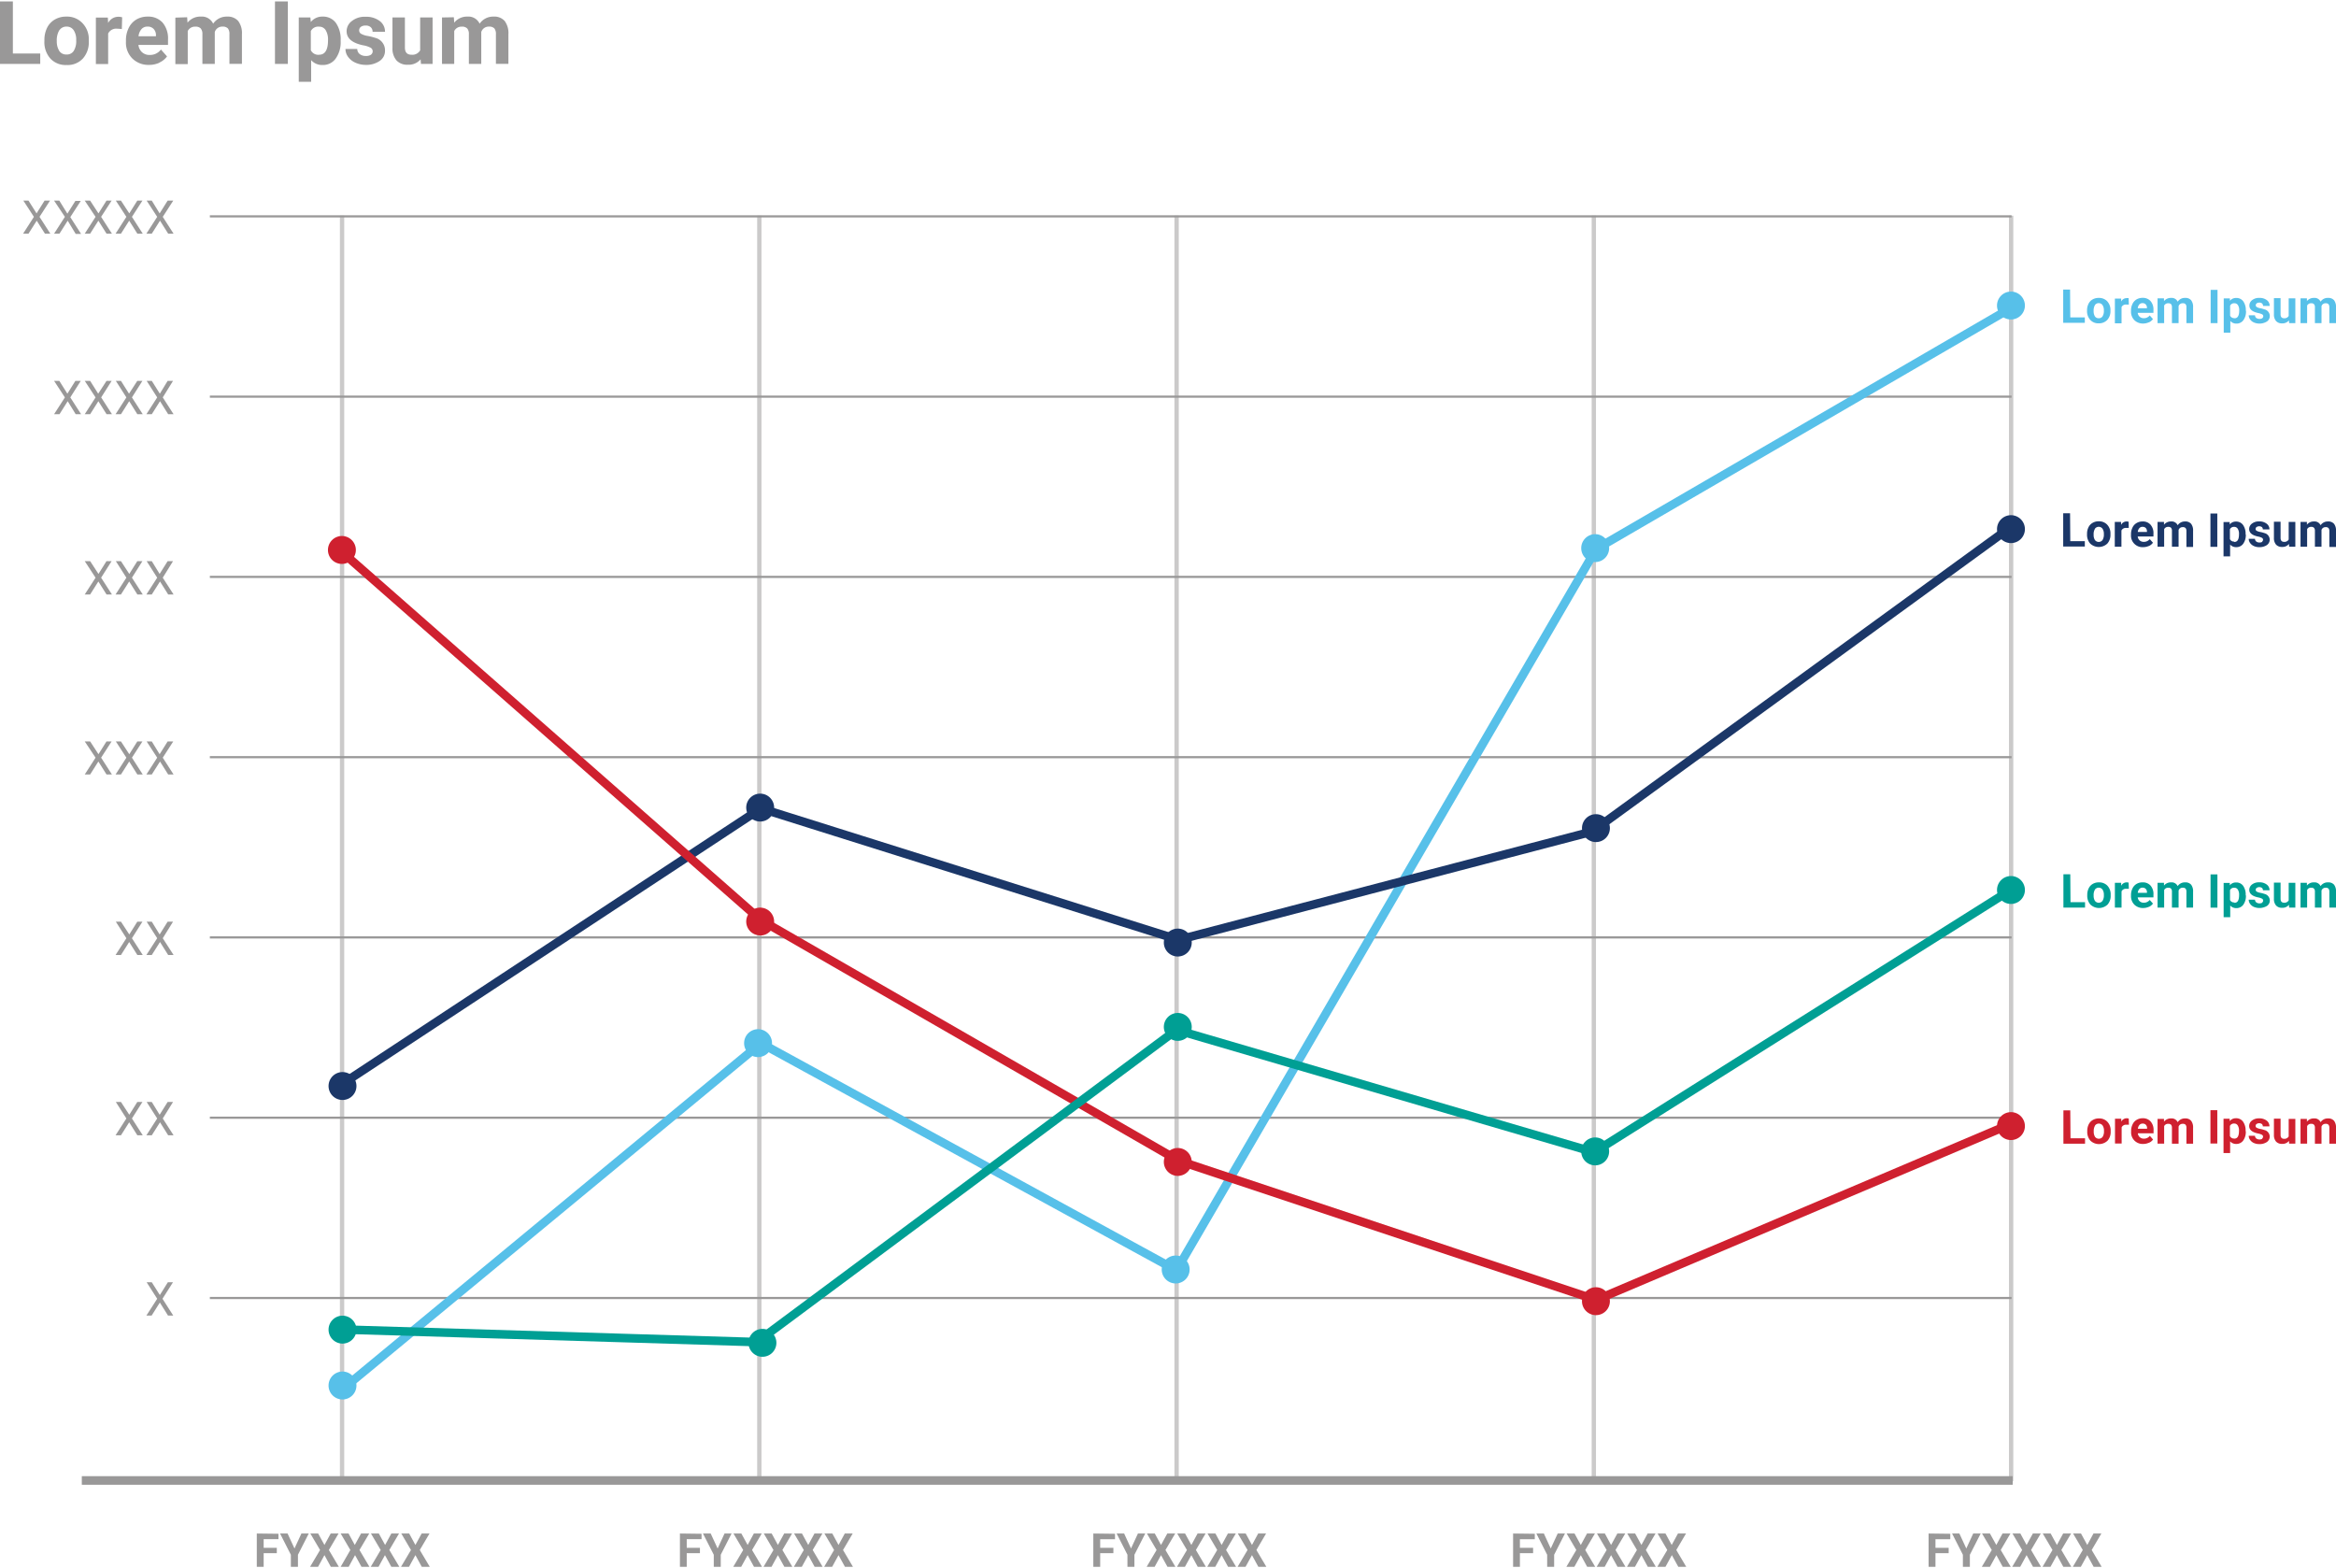 <svg id="Layer_1" data-name="Layer 1" xmlns="http://www.w3.org/2000/svg" xmlns:xlink="http://www.w3.org/1999/xlink" viewBox="0 0 432 290"><defs><style>.cls-1,.cls-11,.cls-13,.cls-14,.cls-15,.cls-16,.cls-3,.cls-6{fill:none;}.cls-2{clip-path:url(#clip-path);}.cls-11,.cls-3,.cls-6{stroke:#999898;}.cls-3{stroke-width:0.4px;}.cls-4{opacity:0.51;}.cls-5{clip-path:url(#clip-path-3);}.cls-6{stroke-width:0.8px;}.cls-7{clip-path:url(#clip-path-4);}.cls-8{clip-path:url(#clip-path-5);}.cls-9{clip-path:url(#clip-path-6);}.cls-10{clip-path:url(#clip-path-7);}.cls-11,.cls-13,.cls-14,.cls-15,.cls-16{stroke-width:1.59px;}.cls-12{fill:#999898;}.cls-13{stroke:#57c0e9;}.cls-14{stroke:#1b3768;}.cls-15{stroke:#cf202f;}.cls-16{stroke:#009f94;}.cls-17{fill:#57c0e9;}.cls-18{fill:#1b3768;}.cls-19{fill:#cf202f;}.cls-20{fill:#009f94;}</style><clipPath id="clip-path"><rect class="cls-1" y="0.26" width="432" height="289.48"/></clipPath><clipPath id="clip-path-3"><rect class="cls-1" x="62.3" y="33.76" width="5.98" height="246.28"/></clipPath><clipPath id="clip-path-4"><rect class="cls-1" x="139.47" y="33.76" width="5.98" height="246.28"/></clipPath><clipPath id="clip-path-5"><rect class="cls-1" x="216.64" y="33.76" width="5.98" height="246.28"/></clipPath><clipPath id="clip-path-6"><rect class="cls-1" x="293.8" y="33.76" width="5.98" height="246.28"/></clipPath><clipPath id="clip-path-7"><rect class="cls-1" x="370.97" y="33.76" width="5.98" height="246.28"/></clipPath></defs><title>ABC_Web_</title><g class="cls-2"><line class="cls-3" x1="38.81" y1="40.01" x2="372" y2="40.01"/><g class="cls-2"><g class="cls-4"><g class="cls-5"><line class="cls-6" x1="63.26" y1="39.88" x2="63.26" y2="273.92"/></g></g><g class="cls-4"><g class="cls-7"><line class="cls-6" x1="140.42" y1="39.88" x2="140.42" y2="273.92"/></g></g><g class="cls-4"><g class="cls-8"><line class="cls-6" x1="217.59" y1="39.88" x2="217.59" y2="273.92"/></g></g><g class="cls-4"><g class="cls-9"><line class="cls-6" x1="294.75" y1="39.88" x2="294.75" y2="273.92"/></g></g><g class="cls-4"><g class="cls-10"><line class="cls-6" x1="371.92" y1="39.88" x2="371.92" y2="273.92"/></g></g></g><line class="cls-11" x1="15.13" y1="273.77" x2="372.21" y2="273.77"/><line class="cls-3" x1="38.81" y1="240.03" x2="372" y2="240.03"/><line class="cls-3" x1="38.81" y1="206.69" x2="372" y2="206.69"/><line class="cls-3" x1="38.81" y1="173.35" x2="372" y2="173.35"/><line class="cls-3" x1="38.81" y1="140.02" x2="372" y2="140.02"/><line class="cls-3" x1="38.81" y1="106.68" x2="372" y2="106.68"/><line class="cls-3" x1="38.81" y1="73.35" x2="372" y2="73.35"/><path class="cls-12" d="M28.07,37.1h-.95l1.95,3-2,3.11h1l1.52-2.4,1.51,2.4h1l-2-3.11,1.94-3H31l-1.48,2.36Zm-5.7,0h-.95l1.95,3-2,3.11h1l1.52-2.4,1.51,2.4h1l-2-3.11,1.94-3h-.95l-1.48,2.36Zm-5.7,0h-1l2,3-2,3.11h1l1.52-2.4,1.51,2.4h1l-2-3.11,1.94-3h-.95l-1.48,2.36Zm-5.7,0H10l2,3-2,3.11h1l1.52-2.4L14,43.26h1l-2-3.11,1.94-3h-1l-1.48,2.36Zm-5.7,0H4.32l1.95,3-2,3.11h1l1.52-2.4,1.52,2.4h1l-2-3.11,1.94-3H8.24L6.76,39.46Z"/><path class="cls-12" d="M28.07,70.43h-.95l1.95,3.06-2,3.11h1l1.52-2.41,1.51,2.41h1l-2-3.11L32,70.43H31L29.56,72.8Zm-5.7,0h-.95l1.95,3.06-2,3.11h1l1.52-2.41,1.51,2.41h1l-2-3.11,1.94-3.06h-.95L23.86,72.8Zm-5.7,0h-1l2,3.06-2,3.11h1l1.52-2.41,1.52,2.41h1l-2-3.11,1.94-3.06h-.95L18.16,72.8Zm-5.7,0H10l2,3.06L10,76.6h1l1.52-2.41L14,76.6h1l-2-3.11,1.94-3.06h-1L12.46,72.8Z"/><path class="cls-12" d="M28.07,103.77h-.95l1.95,3.06-2,3.1h1l1.52-2.4,1.51,2.4h1l-2-3.1L32,103.77H31l-1.48,2.36Zm-5.7,0h-.95l1.95,3.06-2,3.1h1l1.52-2.4,1.51,2.4h1l-2-3.1,1.94-3.06h-.95l-1.48,2.36Zm-5.7,0h-1l2,3.06-2,3.1h1l1.52-2.4,1.51,2.4h1l-2-3.1,1.94-3.06h-.95l-1.48,2.36Z"/><path class="cls-12" d="M28.07,137.11h-.95l1.95,3-2,3.11h1l1.52-2.4,1.51,2.4h1l-2-3.11,1.94-3H31l-1.48,2.36Zm-5.7,0h-.95l1.95,3-2,3.11h1l1.52-2.4,1.51,2.4h1l-2-3.11,1.94-3h-.95l-1.48,2.36Zm-5.7,0h-1l2,3-2,3.11h1l1.52-2.4,1.51,2.4h1l-2-3.11,1.94-3h-.95l-1.48,2.36Z"/><path class="cls-12" d="M28.07,170.44h-.95l1.95,3.06-2,3.1h1l1.52-2.4,1.51,2.4h1l-2-3.1L32,170.44H31l-1.48,2.36Zm-5.7,0h-.95l1.95,3.06-2,3.1h1l1.52-2.4,1.51,2.4h1l-2-3.1,1.94-3.06h-.95l-1.48,2.36Z"/><path class="cls-12" d="M28.07,203.78h-.95l1.95,3.05-2,3.11h1l1.52-2.4,1.51,2.4h1l-2-3.11L32,203.78H31l-1.48,2.36Zm-5.7,0h-.95l1.95,3.05-2,3.11h1l1.52-2.4,1.51,2.4h1l-2-3.11,1.94-3.05h-.95l-1.48,2.36Z"/><polygon class="cls-12" points="28.07 237.12 27.12 237.12 29.07 240.17 27.07 243.28 28.04 243.28 29.56 240.87 31.07 243.28 32.04 243.28 30.05 240.17 31.99 237.12 31.04 237.12 29.56 239.48 28.07 237.12"/><path class="cls-12" d="M47.49,283.58v6.16h1.27v-2.52h2.43v-1H48.76v-1.59H51.5v-1Zm8.25,0-1.28,2.77-1.28-2.77H51.79l2,3.93v2.23H55.1v-2.23l2-3.93Zm5.42,0L60,285.7l-1.16-2.12H57.39l1.8,3.05-1.85,3.11h1.48L60,287.58l1.18,2.16h1.48l-1.84-3.11,1.79-3.05Zm5.61,0-1.16,2.12-1.15-2.12H63l1.79,3.05L63,289.74h1.48l1.18-2.16,1.19,2.16h1.47l-1.84-3.11,1.8-3.05Zm5.6,0-1.15,2.12-1.16-2.12H68.6l1.8,3.05-1.84,3.11H70l1.19-2.16,1.18,2.16h1.48L72,286.63l1.79-3.05Zm5.61,0-1.16,2.12-1.15-2.12H74.21L76,286.63l-1.84,3.11h1.48l1.18-2.16L78,289.74h1.48l-1.85-3.11,1.8-3.05Z"/><path class="cls-12" d="M125.74,283.58v6.16H127v-2.52h2.44v-1H127v-1.59h2.74v-1Zm8.25,0-1.28,2.77-1.28-2.77H130l2,3.93v2.23h1.29v-2.23l2-3.93Zm5.42,0-1.15,2.12-1.16-2.12h-1.46l1.8,3.05-1.84,3.11h1.47l1.19-2.16,1.18,2.16h1.48l-1.84-3.11,1.79-3.05Zm5.61,0-1.16,2.12-1.15-2.12h-1.46l1.79,3.05-1.84,3.11h1.48l1.18-2.16,1.19,2.16h1.48l-1.84-3.11,1.79-3.05Zm5.6,0-1.15,2.12-1.16-2.12h-1.46l1.8,3.05-1.84,3.11h1.47l1.19-2.16,1.18,2.16h1.48l-1.84-3.11,1.8-3.05Zm5.61,0-1.16,2.12-1.15-2.12h-1.46l1.79,3.05-1.84,3.11h1.48l1.18-2.16,1.19,2.16h1.48l-1.84-3.11,1.79-3.05Z"/><path class="cls-12" d="M202.19,283.58v6.16h1.27v-2.52h2.44v-1h-2.44v-1.59h2.74v-1Zm8.25,0-1.28,2.77-1.27-2.77H206.5l2,3.93v2.23h1.29v-2.23l2-3.93Zm5.43,0-1.16,2.12-1.15-2.12H212.1l1.79,3.05-1.84,3.11h1.48l1.18-2.16,1.19,2.16h1.47l-1.84-3.11,1.8-3.05Zm5.6,0-1.15,2.12-1.16-2.12H217.7l1.8,3.05-1.84,3.11h1.47l1.19-2.16,1.18,2.16H223l-1.84-3.11,1.79-3.05Zm5.61,0-1.16,2.12-1.15-2.12h-1.46l1.79,3.05-1.84,3.11h1.48l1.18-2.16,1.19,2.16h1.48l-1.85-3.11,1.8-3.05Zm5.6,0-1.15,2.12-1.16-2.12h-1.46l1.8,3.05-1.84,3.11h1.47l1.19-2.16,1.18,2.16h1.48l-1.84-3.11,1.79-3.05Z"/><path class="cls-12" d="M279.82,283.58v6.16h1.26v-2.52h2.44v-1h-2.44v-1.59h2.75v-1Zm8.25,0-1.29,2.77-1.27-2.77h-1.39l2,3.93v2.23h1.29v-2.23l2-3.93Zm5.42,0-1.15,2.12-1.16-2.12h-1.46l1.79,3.05-1.84,3.11h1.48l1.19-2.16,1.18,2.16H295l-1.84-3.11,1.79-3.05Zm5.61,0-1.16,2.12-1.15-2.12h-1.46l1.79,3.05-1.84,3.11h1.48l1.18-2.16,1.19,2.16h1.47l-1.84-3.11,1.8-3.05Zm5.6,0-1.15,2.12-1.16-2.12h-1.46l1.79,3.05-1.84,3.11h1.48l1.19-2.16,1.18,2.16h1.48l-1.84-3.11,1.79-3.05Zm5.61,0-1.16,2.12L308,283.58h-1.46l1.79,3.05-1.84,3.11H308l1.18-2.16,1.19,2.16h1.47L310,286.63l1.8-3.05Z"/><path class="cls-12" d="M356.66,283.58v6.16h1.27v-2.52h2.44v-1h-2.44v-1.59h2.74v-1Zm8.25,0-1.28,2.77-1.28-2.77H361l2,3.93v2.23h1.29v-2.23l2-3.93Zm5.42,0-1.15,2.12L368,283.58h-1.46l1.8,3.05-1.84,3.11H368l1.19-2.16,1.18,2.16h1.48L370,286.63l1.79-3.05Zm5.61,0-1.16,2.12-1.15-2.12h-1.46l1.79,3.05-1.84,3.11h1.48l1.18-2.16,1.19,2.16h1.48l-1.84-3.11,1.79-3.05Zm5.6,0-1.15,2.12-1.16-2.12h-1.46l1.8,3.05-1.84,3.11h1.47l1.19-2.16,1.18,2.16h1.48l-1.84-3.11,1.8-3.05Zm5.61,0L386,285.7l-1.16-2.12h-1.46l1.79,3.05-1.84,3.11h1.48l1.19-2.16,1.18,2.16h1.48l-1.84-3.11,1.79-3.05Z"/><polyline class="cls-13" points="63.49 256.76 140.73 192.91 217.57 234.91 295.19 101.51 372.43 56.65"/><polyline class="cls-14" points="63.49 200.31 140.73 149.49 217.96 173.79 294.41 153.78 371.65 97.61"/><polyline class="cls-15" points="63.49 102.29 140.73 170.16 217.96 214.63 295.19 240.38 372.43 207.61"/><polyline class="cls-16" points="62.71 245.84 139.95 248.18 217.57 190.45 294.8 213.07 371.65 164.7"/><g class="cls-2"><path class="cls-17" d="M140.19,195.48a2.58,2.58,0,1,0-2.58-2.57,2.57,2.57,0,0,0,2.58,2.57"/><path class="cls-18" d="M140.58,151.92a2.58,2.58,0,1,0-2.58-2.58,2.58,2.58,0,0,0,2.58,2.58"/><path class="cls-19" d="M140.58,173A2.58,2.58,0,1,0,138,170.4a2.57,2.57,0,0,0,2.58,2.58"/><path class="cls-19" d="M63.23,104.28a2.58,2.58,0,1,0-2.58-2.57,2.57,2.57,0,0,0,2.58,2.57"/><path class="cls-18" d="M217.81,176.88a2.58,2.58,0,1,0-2.58-2.58,2.58,2.58,0,0,0,2.58,2.58"/><path class="cls-19" d="M217.81,217.45a2.58,2.58,0,1,0-2.58-2.58,2.59,2.59,0,0,0,2.58,2.58"/><path class="cls-18" d="M295.14,155.72a2.58,2.58,0,1,0-2.58-2.58,2.58,2.58,0,0,0,2.58,2.58"/><path class="cls-19" d="M295.14,243.2a2.58,2.58,0,1,0-2.58-2.58,2.58,2.58,0,0,0,2.58,2.58"/><path class="cls-18" d="M371.89,100.43a2.58,2.58,0,1,0-2.58-2.58,2.58,2.58,0,0,0,2.58,2.58"/><path class="cls-19" d="M371.89,210.82a2.58,2.58,0,1,0-2.58-2.58,2.58,2.58,0,0,0,2.58,2.58"/><path class="cls-17" d="M63.34,258.79a2.58,2.58,0,1,0-2.58-2.57,2.57,2.57,0,0,0,2.58,2.57"/><path class="cls-18" d="M63.34,203.41a2.58,2.58,0,1,0-2.58-2.58,2.58,2.58,0,0,0,2.58,2.58"/><path class="cls-20" d="M63.34,248.46a2.58,2.58,0,1,0-2.58-2.58,2.58,2.58,0,0,0,2.58,2.58"/><path class="cls-20" d="M141,250.9a2.58,2.58,0,1,0-2.58-2.58A2.58,2.58,0,0,0,141,250.9"/><path class="cls-20" d="M217.81,192.48a2.58,2.58,0,1,0-2.58-2.58,2.58,2.58,0,0,0,2.58,2.58"/><path class="cls-20" d="M295,215.5a2.58,2.58,0,1,0-2.58-2.58A2.58,2.58,0,0,0,295,215.5"/><path class="cls-20" d="M371.89,167.16a2.58,2.58,0,1,0-2.58-2.58,2.58,2.58,0,0,0,2.58,2.58"/><path class="cls-17" d="M217.42,237.34a2.58,2.58,0,1,0-2.58-2.58,2.58,2.58,0,0,0,2.58,2.58"/><path class="cls-17" d="M295,103.94a2.58,2.58,0,1,0-2.58-2.58,2.58,2.58,0,0,0,2.58,2.58"/><path class="cls-17" d="M371.89,59.08a2.58,2.58,0,1,0-2.58-2.58,2.57,2.57,0,0,0,2.58,2.58"/><path class="cls-12" d="M81.74,3.23v8.59H84V5.74a1.48,1.48,0,0,1,1.41-.81,1.28,1.28,0,0,1,1,.34,1.58,1.58,0,0,1,.3,1.08v5.47H89V5.92a1.44,1.44,0,0,1,1.43-1,1.29,1.29,0,0,1,1,.34,1.65,1.65,0,0,1,.28,1.07v5.48h2.31V6.33a3.73,3.73,0,0,0-.69-2.45,2.56,2.56,0,0,0-2.08-.81A3,3,0,0,0,88.7,4.38a2.29,2.29,0,0,0-2.27-1.31A3,3,0,0,0,84,4.19l-.07-1Zm-3.89,8.59H80V3.23H77.7V9.31a1.65,1.65,0,0,1-1.6.81c-.82,0-1.22-.44-1.22-1.34V3.23h-2.3V8.85a3.36,3.36,0,0,0,.75,2.33,2.69,2.69,0,0,0,2.1.79,2.86,2.86,0,0,0,2.35-1ZM68.64,10.1a1.68,1.68,0,0,1-1,.25A1.79,1.79,0,0,1,66.52,10a1.2,1.2,0,0,1-.45-.94H63.89a2.43,2.43,0,0,0,.48,1.45,3.29,3.29,0,0,0,1.31,1.06A4.67,4.67,0,0,0,67.6,12a4.37,4.37,0,0,0,2.6-.72,2.23,2.23,0,0,0,1-1.9A2.36,2.36,0,0,0,69.39,7,9.71,9.71,0,0,0,68,6.65a3.81,3.81,0,0,1-1.22-.4.71.71,0,0,1-.36-.62A.81.81,0,0,1,66.69,5a1.34,1.34,0,0,1,.9-.27,1.31,1.31,0,0,1,1,.33,1.09,1.09,0,0,1,.31.81h2.3a2.43,2.43,0,0,0-1-2,4.16,4.16,0,0,0-2.62-.77,3.79,3.79,0,0,0-2.48.77,2.35,2.35,0,0,0-1,1.9c0,1.31,1,2.18,3.07,2.61a4.66,4.66,0,0,1,1.34.43.74.74,0,0,1,.41.66.78.78,0,0,1-.34.66m-9.6,0a1.53,1.53,0,0,1-1.5-.85V5.76A1.51,1.51,0,0,1,59,4.93a1.38,1.38,0,0,1,1.23.65,3.33,3.33,0,0,1,.43,1.85c0,1.8-.55,2.69-1.65,2.69M63,7.48a5.3,5.3,0,0,0-.88-3.24,2.92,2.92,0,0,0-2.47-1.17,2.68,2.68,0,0,0-2.17,1l-.08-.84H55.25V15.12h2.29v-4a2.7,2.7,0,0,0,2.11.9,2.87,2.87,0,0,0,2.43-1.19A5.17,5.17,0,0,0,63,7.6ZM53.23.26H50.85V11.82h2.38Zm-20.8,3v8.59h2.29V5.74a1.48,1.48,0,0,1,1.41-.81,1.28,1.28,0,0,1,1,.34,1.58,1.58,0,0,1,.3,1.08v5.47h2.29V5.92a1.44,1.44,0,0,1,1.43-1,1.29,1.29,0,0,1,1,.34,1.65,1.65,0,0,1,.28,1.07v5.48h2.31V6.33a3.73,3.73,0,0,0-.69-2.45A2.56,2.56,0,0,0,42,3.07a3,3,0,0,0-2.58,1.31,2.29,2.29,0,0,0-2.27-1.31,3,3,0,0,0-2.47,1.12l-.07-1Zm-4,2.11a1.67,1.67,0,0,1,.41,1.18V6.7H25.62a2.36,2.36,0,0,1,.55-1.32,1.41,1.41,0,0,1,1.1-.46,1.47,1.47,0,0,1,1.13.42m1.09,6.22a3.49,3.49,0,0,0,1.4-1.13L29.76,9.16a2.48,2.48,0,0,1-2.07,1,2,2,0,0,1-1.42-.5,2.13,2.13,0,0,1-.67-1.35h5.47V7.33a4.53,4.53,0,0,0-1-3.15,3.58,3.58,0,0,0-2.78-1.11,4,4,0,0,0-2.09.55,3.65,3.65,0,0,0-1.41,1.57,5.11,5.11,0,0,0-.5,2.32v.22a4.11,4.11,0,0,0,1.18,3.08A4.19,4.19,0,0,0,27.54,12a4.48,4.48,0,0,0,1.95-.41m-6.9-8.39a2.34,2.34,0,0,0-.71-.1A2.12,2.12,0,0,0,20,4.25l-.06-1H17.73v8.59H20V6.2a1.67,1.67,0,0,1,1.7-.89,6.78,6.78,0,0,1,.83.07ZM11,5.57a1.52,1.52,0,0,1,1.31-.65,1.51,1.51,0,0,1,1.31.66,3.12,3.12,0,0,1,.47,1.86,3.41,3.41,0,0,1-.47,2,1.5,1.5,0,0,1-1.3.64A1.53,1.53,0,0,1,11,9.48,3.3,3.3,0,0,1,10.5,7.6a3.65,3.65,0,0,1,.46-2m-2.75,2a4.54,4.54,0,0,0,1.11,3.23,3.82,3.82,0,0,0,3,1.19,3.81,3.81,0,0,0,3-1.19,4.47,4.47,0,0,0,1.1-3.17V7A4.26,4.26,0,0,0,15.1,4.13a3.9,3.9,0,0,0-2.83-1.06,4.1,4.1,0,0,0-2.15.55A3.59,3.59,0,0,0,8.7,5.16a5.09,5.09,0,0,0-.49,2.28ZM2.38.26H0V11.82H7.44V9.9H2.38Z"/><path class="cls-17" d="M425.44,55.17v4.58h1.22V56.51a.79.79,0,0,1,.75-.43.66.66,0,0,1,.53.18.84.84,0,0,1,.16.58v2.91h1.22V56.61a.77.77,0,0,1,.76-.53.67.67,0,0,1,.54.18.88.88,0,0,1,.15.57v2.92H432V56.83a2,2,0,0,0-.36-1.31,1.38,1.38,0,0,0-1.11-.43,1.56,1.56,0,0,0-1.38.7,1.21,1.21,0,0,0-1.21-.7,1.62,1.62,0,0,0-1.32.59l0-.51Zm-2.11,4.58h1.15V55.17h-1.23v3.25a.87.87,0,0,1-.85.43c-.43,0-.65-.24-.65-.72v-3h-1.23v3a1.81,1.81,0,0,0,.4,1.24,1.42,1.42,0,0,0,1.12.43,1.56,1.56,0,0,0,1.26-.55Zm-4.94-.91a.94.94,0,0,1-.53.13,1,1,0,0,1-.6-.17.65.65,0,0,1-.24-.5h-1.16a1.32,1.32,0,0,0,.26.77,1.65,1.65,0,0,0,.7.56,2.63,2.63,0,0,0,2.41-.18,1.21,1.21,0,0,0,.53-1,1.27,1.27,0,0,0-1-1.24A5.6,5.6,0,0,0,418,57a1.86,1.86,0,0,1-.65-.22.39.39,0,0,1-.19-.33.44.44,0,0,1,.17-.35.74.74,0,0,1,.48-.14.73.73,0,0,1,.53.17.6.6,0,0,1,.17.44h1.22a1.29,1.29,0,0,0-.52-1.07,2.18,2.18,0,0,0-1.4-.41,2,2,0,0,0-1.32.41,1.25,1.25,0,0,0-.51,1c0,.7.55,1.16,1.64,1.39a2.79,2.79,0,0,1,.71.23.4.4,0,0,1,.22.36.42.42,0,0,1-.18.35m-5.15,0a.82.82,0,0,1-.8-.45V56.52a.82.82,0,0,1,.8-.44.74.74,0,0,1,.65.35,1.73,1.73,0,0,1,.23,1c0,.95-.29,1.43-.88,1.43m2.1-1.41a2.8,2.8,0,0,0-.47-1.73,1.55,1.55,0,0,0-1.31-.62,1.44,1.44,0,0,0-1.16.53l0-.45h-1.14v6.34h1.22V59.35a1.42,1.42,0,0,0,1.13.49,1.55,1.55,0,0,0,1.29-.64,2.76,2.76,0,0,0,.48-1.7Zm-5.23-3.85h-1.27v6.16h1.27ZM399,55.17v4.58h1.22V56.51a.81.81,0,0,1,.75-.43.7.7,0,0,1,.54.18.9.9,0,0,1,.15.58v2.91h1.23V56.61a.77.77,0,0,1,.76-.53.67.67,0,0,1,.54.18.88.88,0,0,1,.15.57v2.92h1.23V56.83a2,2,0,0,0-.36-1.31,1.37,1.37,0,0,0-1.11-.43,1.58,1.58,0,0,0-1.38.7,1.21,1.21,0,0,0-1.21-.7,1.65,1.65,0,0,0-1.32.59l0-.51Zm-2.18,1.13a.89.89,0,0,1,.22.63V57h-1.7a1.26,1.26,0,0,1,.29-.71.86.86,0,0,1,1.19,0m.58,3.32a1.89,1.89,0,0,0,.75-.61l-.6-.67a1.34,1.34,0,0,1-1.11.51,1.08,1.08,0,0,1-.75-.27,1.13,1.13,0,0,1-.36-.72h2.91v-.5a2.38,2.38,0,0,0-.54-1.68,1.89,1.89,0,0,0-1.47-.59,2.2,2.2,0,0,0-1.12.29,1.91,1.91,0,0,0-.75.84,2.71,2.71,0,0,0-.27,1.23v.12a2.2,2.2,0,0,0,.63,1.65,2.26,2.26,0,0,0,1.64.62,2.51,2.51,0,0,0,1-.22m-3.71-4.48a1.52,1.52,0,0,0-.38,0,1.14,1.14,0,0,0-1,.63l0-.55h-1.16v4.58h1.23v-3a.88.88,0,0,1,.91-.47l.44,0Zm-6.23,1.28a.82.82,0,0,1,.7-.35.81.81,0,0,1,.7.36,1.65,1.65,0,0,1,.25,1,1.85,1.85,0,0,1-.25,1.09.81.81,0,0,1-.69.34.82.82,0,0,1-.71-.34,1.78,1.78,0,0,1-.24-1,2,2,0,0,1,.24-1.09m-1.46,1a2.41,2.41,0,0,0,.59,1.73,2,2,0,0,0,1.58.64,2.08,2.08,0,0,0,1.58-.64,2.41,2.41,0,0,0,.58-1.69V57.2a2.33,2.33,0,0,0-.66-1.55,2.1,2.1,0,0,0-1.51-.56,2.26,2.26,0,0,0-1.15.29,1.86,1.86,0,0,0-.75.82,2.7,2.7,0,0,0-.26,1.22Zm-3.14-3.88h-1.27v6.16h4v-1h-2.69Z"/><path class="cls-18" d="M425.44,96.52v4.58h1.22V97.86a.78.78,0,0,1,.75-.43.66.66,0,0,1,.53.18.83.83,0,0,1,.16.57v2.92h1.22V98a.76.76,0,0,1,.76-.52.67.67,0,0,1,.54.18.88.88,0,0,1,.15.57v2.92H432V98.17a2,2,0,0,0-.36-1.3,1.39,1.39,0,0,0-1.11-.44,1.59,1.59,0,0,0-1.38.7,1.22,1.22,0,0,0-1.21-.7,1.6,1.6,0,0,0-1.32.6l0-.51Zm-2.11,4.58h1.15V96.52h-1.23v3.25a.89.89,0,0,1-.85.43c-.43,0-.65-.24-.65-.72v-3h-1.23v3a1.82,1.82,0,0,0,.4,1.24,1.45,1.45,0,0,0,1.12.42,1.53,1.53,0,0,0,1.26-.55Zm-4.94-.92a.86.86,0,0,1-.53.14.93.93,0,0,1-.6-.18.62.62,0,0,1-.24-.5h-1.16a1.33,1.33,0,0,0,.26.78,1.72,1.72,0,0,0,.7.56,2.32,2.32,0,0,0,1,.2,2.4,2.4,0,0,0,1.39-.38,1.22,1.22,0,0,0,.53-1,1.27,1.27,0,0,0-1-1.23,5.6,5.6,0,0,0-.77-.2,2.09,2.09,0,0,1-.65-.22.39.39,0,0,1-.19-.33.44.44,0,0,1,.17-.35.9.9,0,0,1,1,0,.6.6,0,0,1,.17.43h1.22a1.27,1.27,0,0,0-.52-1.06,2.18,2.18,0,0,0-1.4-.42,2.06,2.06,0,0,0-1.32.41,1.26,1.26,0,0,0-.51,1c0,.7.55,1.16,1.64,1.39a2.44,2.44,0,0,1,.71.23.39.39,0,0,1,.22.35.41.41,0,0,1-.18.35m-5.15,0a.81.81,0,0,1-.8-.46V97.87a.82.82,0,0,1,.8-.44.74.74,0,0,1,.65.35,1.71,1.71,0,0,1,.23,1c0,1-.29,1.44-.88,1.44m2.1-1.41a2.78,2.78,0,0,0-.47-1.73,1.54,1.54,0,0,0-1.31-.63,1.42,1.42,0,0,0-1.16.54l0-.45h-1.14v6.34h1.22V100.7a1.44,1.44,0,0,0,1.13.48,1.54,1.54,0,0,0,1.29-.63,2.76,2.76,0,0,0,.48-1.7Zm-5.23-3.85h-1.27v6.16h1.27ZM399,96.52v4.58h1.22V97.86a.79.79,0,0,1,.75-.43.7.7,0,0,1,.54.18.88.88,0,0,1,.15.57v2.92h1.23V98a.76.76,0,0,1,.76-.52.67.67,0,0,1,.54.18.88.88,0,0,1,.15.57v2.92h1.23V98.17a2,2,0,0,0-.36-1.3,1.37,1.37,0,0,0-1.11-.44,1.6,1.6,0,0,0-1.38.7,1.22,1.22,0,0,0-1.21-.7,1.62,1.62,0,0,0-1.32.6l0-.51Zm-2.18,1.12a.9.9,0,0,1,.22.64v.09h-1.7a1.25,1.25,0,0,1,.29-.7.75.75,0,0,1,.59-.25.82.82,0,0,1,.6.22m.58,3.33a1.89,1.89,0,0,0,.75-.61l-.6-.67a1.34,1.34,0,0,1-1.11.51,1.08,1.08,0,0,1-.75-.27,1.13,1.13,0,0,1-.36-.72h2.91v-.5a2.34,2.34,0,0,0-.54-1.68,1.86,1.86,0,0,0-1.47-.6,2.11,2.11,0,0,0-1.12.3,1.86,1.86,0,0,0-.75.84,2.71,2.71,0,0,0-.27,1.23v.12a2.13,2.13,0,0,0,2.27,2.26,2.51,2.51,0,0,0,1-.21m-3.71-4.48a1.15,1.15,0,0,0-1.4.58l0-.55h-1.16v4.58h1.23v-3a.89.89,0,0,1,.91-.47,2.55,2.55,0,0,1,.44,0Zm-6.23,1.28a.87.87,0,0,1,1.4,0,1.69,1.69,0,0,1,.25,1,1.88,1.88,0,0,1-.25,1.1.88.88,0,0,1-1.4,0,1.74,1.74,0,0,1-.24-1,1.92,1.92,0,0,1,.24-1.08m-1.46,1a2.41,2.41,0,0,0,.59,1.73,2.3,2.3,0,0,0,3.16,0,2.41,2.41,0,0,0,.58-1.69v-.32a2.31,2.31,0,0,0-.66-1.54,2.07,2.07,0,0,0-1.51-.57,2.17,2.17,0,0,0-1.15.3,1.86,1.86,0,0,0-.75.82,2.67,2.67,0,0,0-.26,1.22Zm-3.14-3.88h-1.27v6.16h4v-1h-2.69Z"/><path class="cls-20" d="M425.44,163.25v4.58h1.22v-3.24a.78.78,0,0,1,.75-.43.66.66,0,0,1,.53.18.83.83,0,0,1,.16.57v2.92h1.22v-3.14a.77.77,0,0,1,.76-.53.67.67,0,0,1,.54.18.88.88,0,0,1,.15.57v2.92H432v-2.92a2,2,0,0,0-.36-1.31,1.38,1.38,0,0,0-1.11-.43,1.58,1.58,0,0,0-1.38.69,1.22,1.22,0,0,0-1.21-.69,1.59,1.59,0,0,0-1.32.59l0-.51Zm-2.11,4.58h1.15v-4.58h-1.23v3.25a.89.89,0,0,1-.85.43c-.43,0-.65-.24-.65-.72v-3h-1.23v3a1.81,1.81,0,0,0,.4,1.24,1.45,1.45,0,0,0,1.12.42,1.53,1.53,0,0,0,1.26-.55Zm-4.94-.92a.86.86,0,0,1-.53.14.93.93,0,0,1-.6-.18.62.62,0,0,1-.24-.5h-1.16a1.33,1.33,0,0,0,.26.78,1.65,1.65,0,0,0,.7.56,2.72,2.72,0,0,0,2.41-.18,1.22,1.22,0,0,0,.53-1,1.27,1.27,0,0,0-1-1.23,5.6,5.6,0,0,0-.77-.2,2.09,2.09,0,0,1-.65-.22.39.39,0,0,1-.19-.33.44.44,0,0,1,.17-.35.9.9,0,0,1,1,0,.6.6,0,0,1,.17.43h1.22a1.28,1.28,0,0,0-.52-1.06,2.18,2.18,0,0,0-1.4-.41,2.06,2.06,0,0,0-1.32.4,1.28,1.28,0,0,0-.51,1c0,.7.55,1.16,1.64,1.39a2.44,2.44,0,0,1,.71.23.4.4,0,0,1,.22.35.41.41,0,0,1-.18.35m-5.15,0a.82.82,0,0,1-.8-.45V164.6a.82.82,0,0,1,.8-.44.74.74,0,0,1,.65.35,1.71,1.71,0,0,1,.23,1c0,1-.29,1.44-.88,1.44m2.1-1.41a2.8,2.8,0,0,0-.47-1.73,1.53,1.53,0,0,0-1.31-.62,1.41,1.41,0,0,0-1.16.53l0-.45h-1.14v6.34h1.22v-2.16a1.44,1.44,0,0,0,1.13.48,1.54,1.54,0,0,0,1.29-.63,2.76,2.76,0,0,0,.48-1.7Zm-5.23-3.85h-1.27v6.16h1.27ZM399,163.25v4.58h1.22v-3.24a.79.79,0,0,1,.75-.43.7.7,0,0,1,.54.18.88.88,0,0,1,.15.57v2.92h1.23v-3.14a.77.77,0,0,1,.76-.53.67.67,0,0,1,.54.18.88.88,0,0,1,.15.57v2.92h1.23v-2.92a2,2,0,0,0-.36-1.31,1.37,1.37,0,0,0-1.11-.43,1.59,1.59,0,0,0-1.38.69,1.22,1.22,0,0,0-1.21-.69,1.62,1.62,0,0,0-1.32.59l0-.51Zm-2.18,1.13a.86.86,0,0,1,.22.63v.09h-1.7a1.25,1.25,0,0,1,.29-.7.75.75,0,0,1,.59-.25.78.78,0,0,1,.6.23m.58,3.32a1.89,1.89,0,0,0,.75-.61l-.6-.67a1.34,1.34,0,0,1-1.11.51,1.08,1.08,0,0,1-.75-.27,1.13,1.13,0,0,1-.36-.72h2.91v-.5a2.34,2.34,0,0,0-.54-1.68,1.86,1.86,0,0,0-1.47-.59,2.1,2.1,0,0,0-1.12.29,1.91,1.91,0,0,0-.75.84,2.71,2.71,0,0,0-.27,1.23v.12a2.22,2.22,0,0,0,.63,1.65,2.25,2.25,0,0,0,1.64.61,2.51,2.51,0,0,0,1-.21m-3.71-4.48a1.17,1.17,0,0,0-.38-.05,1.14,1.14,0,0,0-1,.63l0-.55h-1.16v4.58h1.23v-3a.89.89,0,0,1,.91-.47,2.55,2.55,0,0,1,.44,0Zm-6.23,1.28a.87.87,0,0,1,1.4,0,1.7,1.7,0,0,1,.25,1,1.85,1.85,0,0,1-.25,1.09.88.88,0,0,1-1.4,0,1.74,1.74,0,0,1-.24-1,1.94,1.94,0,0,1,.24-1.08M386,165.55a2.41,2.41,0,0,0,.59,1.73,2.3,2.3,0,0,0,3.16,0,2.41,2.41,0,0,0,.58-1.69v-.32a2.31,2.31,0,0,0-.66-1.54,2.1,2.1,0,0,0-1.51-.56,2.16,2.16,0,0,0-1.15.29,1.86,1.86,0,0,0-.75.82,2.67,2.67,0,0,0-.26,1.22Zm-3.14-3.88h-1.27v6.16h4v-1h-2.69Z"/><path class="cls-19" d="M425.44,206.91v4.58h1.22v-3.24a.78.78,0,0,1,.75-.43.66.66,0,0,1,.53.18.83.83,0,0,1,.16.57v2.92h1.22v-3.15a.76.76,0,0,1,.76-.52.67.67,0,0,1,.54.18.88.88,0,0,1,.15.57v2.92H432v-2.93a2,2,0,0,0-.36-1.3,1.39,1.39,0,0,0-1.11-.44,1.59,1.59,0,0,0-1.38.7,1.22,1.22,0,0,0-1.21-.7,1.6,1.6,0,0,0-1.32.6l0-.51Zm-2.11,4.58h1.15v-4.58h-1.23v3.24a.88.88,0,0,1-.85.44c-.43,0-.65-.24-.65-.72v-3h-1.23v3a1.82,1.82,0,0,0,.4,1.24,1.45,1.45,0,0,0,1.12.42,1.53,1.53,0,0,0,1.26-.55Zm-4.94-.92a.86.86,0,0,1-.53.14.93.93,0,0,1-.6-.18.62.62,0,0,1-.24-.5h-1.16a1.28,1.28,0,0,0,.26.77,1.67,1.67,0,0,0,.7.57,2.47,2.47,0,0,0,1,.2,2.4,2.4,0,0,0,1.39-.38,1.22,1.22,0,0,0,.53-1,1.27,1.27,0,0,0-1-1.23,4.46,4.46,0,0,0-.77-.2,2.39,2.39,0,0,1-.65-.22.39.39,0,0,1-.19-.33.44.44,0,0,1,.17-.35.9.9,0,0,1,1,0,.6.6,0,0,1,.17.43h1.22a1.3,1.3,0,0,0-.52-1.07,2.24,2.24,0,0,0-1.4-.41,2.06,2.06,0,0,0-1.32.41,1.25,1.25,0,0,0-.51,1c0,.7.55,1.16,1.64,1.39a2.44,2.44,0,0,1,.71.23.39.39,0,0,1,.22.35.41.41,0,0,1-.18.35m-5.15,0a.81.81,0,0,1-.8-.46v-1.87a.82.82,0,0,1,.8-.44.72.72,0,0,1,.65.35,1.71,1.71,0,0,1,.23,1c0,1-.29,1.44-.88,1.44m2.1-1.41a2.78,2.78,0,0,0-.47-1.73,1.54,1.54,0,0,0-1.31-.63,1.42,1.42,0,0,0-1.16.54l0-.45h-1.14v6.34h1.22v-2.16a1.44,1.44,0,0,0,1.13.48,1.54,1.54,0,0,0,1.29-.63,2.76,2.76,0,0,0,.48-1.7Zm-5.23-3.85h-1.27v6.16h1.27ZM399,206.91v4.58h1.22v-3.24a.79.79,0,0,1,.75-.43.7.7,0,0,1,.54.18.88.88,0,0,1,.15.57v2.92h1.23v-3.15a.76.76,0,0,1,.76-.52.67.67,0,0,1,.54.18.88.88,0,0,1,.15.57v2.92h1.23v-2.93a2,2,0,0,0-.36-1.3,1.37,1.37,0,0,0-1.11-.44,1.6,1.6,0,0,0-1.38.7,1.22,1.22,0,0,0-1.21-.7,1.62,1.62,0,0,0-1.32.6l0-.51ZM396.84,208a.89.89,0,0,1,.22.63v.1h-1.7a1.25,1.25,0,0,1,.29-.7.75.75,0,0,1,.59-.25.78.78,0,0,1,.6.22m.58,3.32a1.79,1.79,0,0,0,.75-.6l-.6-.68a1.32,1.32,0,0,1-1.11.52,1.08,1.08,0,0,1-.75-.27,1.13,1.13,0,0,1-.36-.72h2.91v-.5a2.34,2.34,0,0,0-.54-1.68,1.86,1.86,0,0,0-1.47-.6,2.11,2.11,0,0,0-1.12.3,1.81,1.81,0,0,0-.75.84,2.71,2.71,0,0,0-.27,1.23v.12a2.13,2.13,0,0,0,2.27,2.26,2.36,2.36,0,0,0,1-.22m-3.71-4.47a1.16,1.16,0,0,0-.38-.06,1.14,1.14,0,0,0-1,.63l0-.54h-1.16v4.58h1.23v-3a.89.89,0,0,1,.91-.47,2.55,2.55,0,0,1,.44,0Zm-6.23,1.28a.87.87,0,0,1,1.4,0,1.69,1.69,0,0,1,.25,1,1.88,1.88,0,0,1-.25,1.1.88.88,0,0,1-1.4,0,1.74,1.74,0,0,1-.24-1,1.92,1.92,0,0,1,.24-1.08M386,209.21a2.42,2.42,0,0,0,.59,1.73,2.3,2.3,0,0,0,3.16,0,2.42,2.42,0,0,0,.58-1.7v-.31a2.31,2.31,0,0,0-.66-1.54,2.07,2.07,0,0,0-1.51-.57,2.17,2.17,0,0,0-1.15.3,1.86,1.86,0,0,0-.75.82,2.67,2.67,0,0,0-.26,1.22Zm-3.14-3.88h-1.27v6.16h4v-1h-2.69Z"/></g></g></svg>